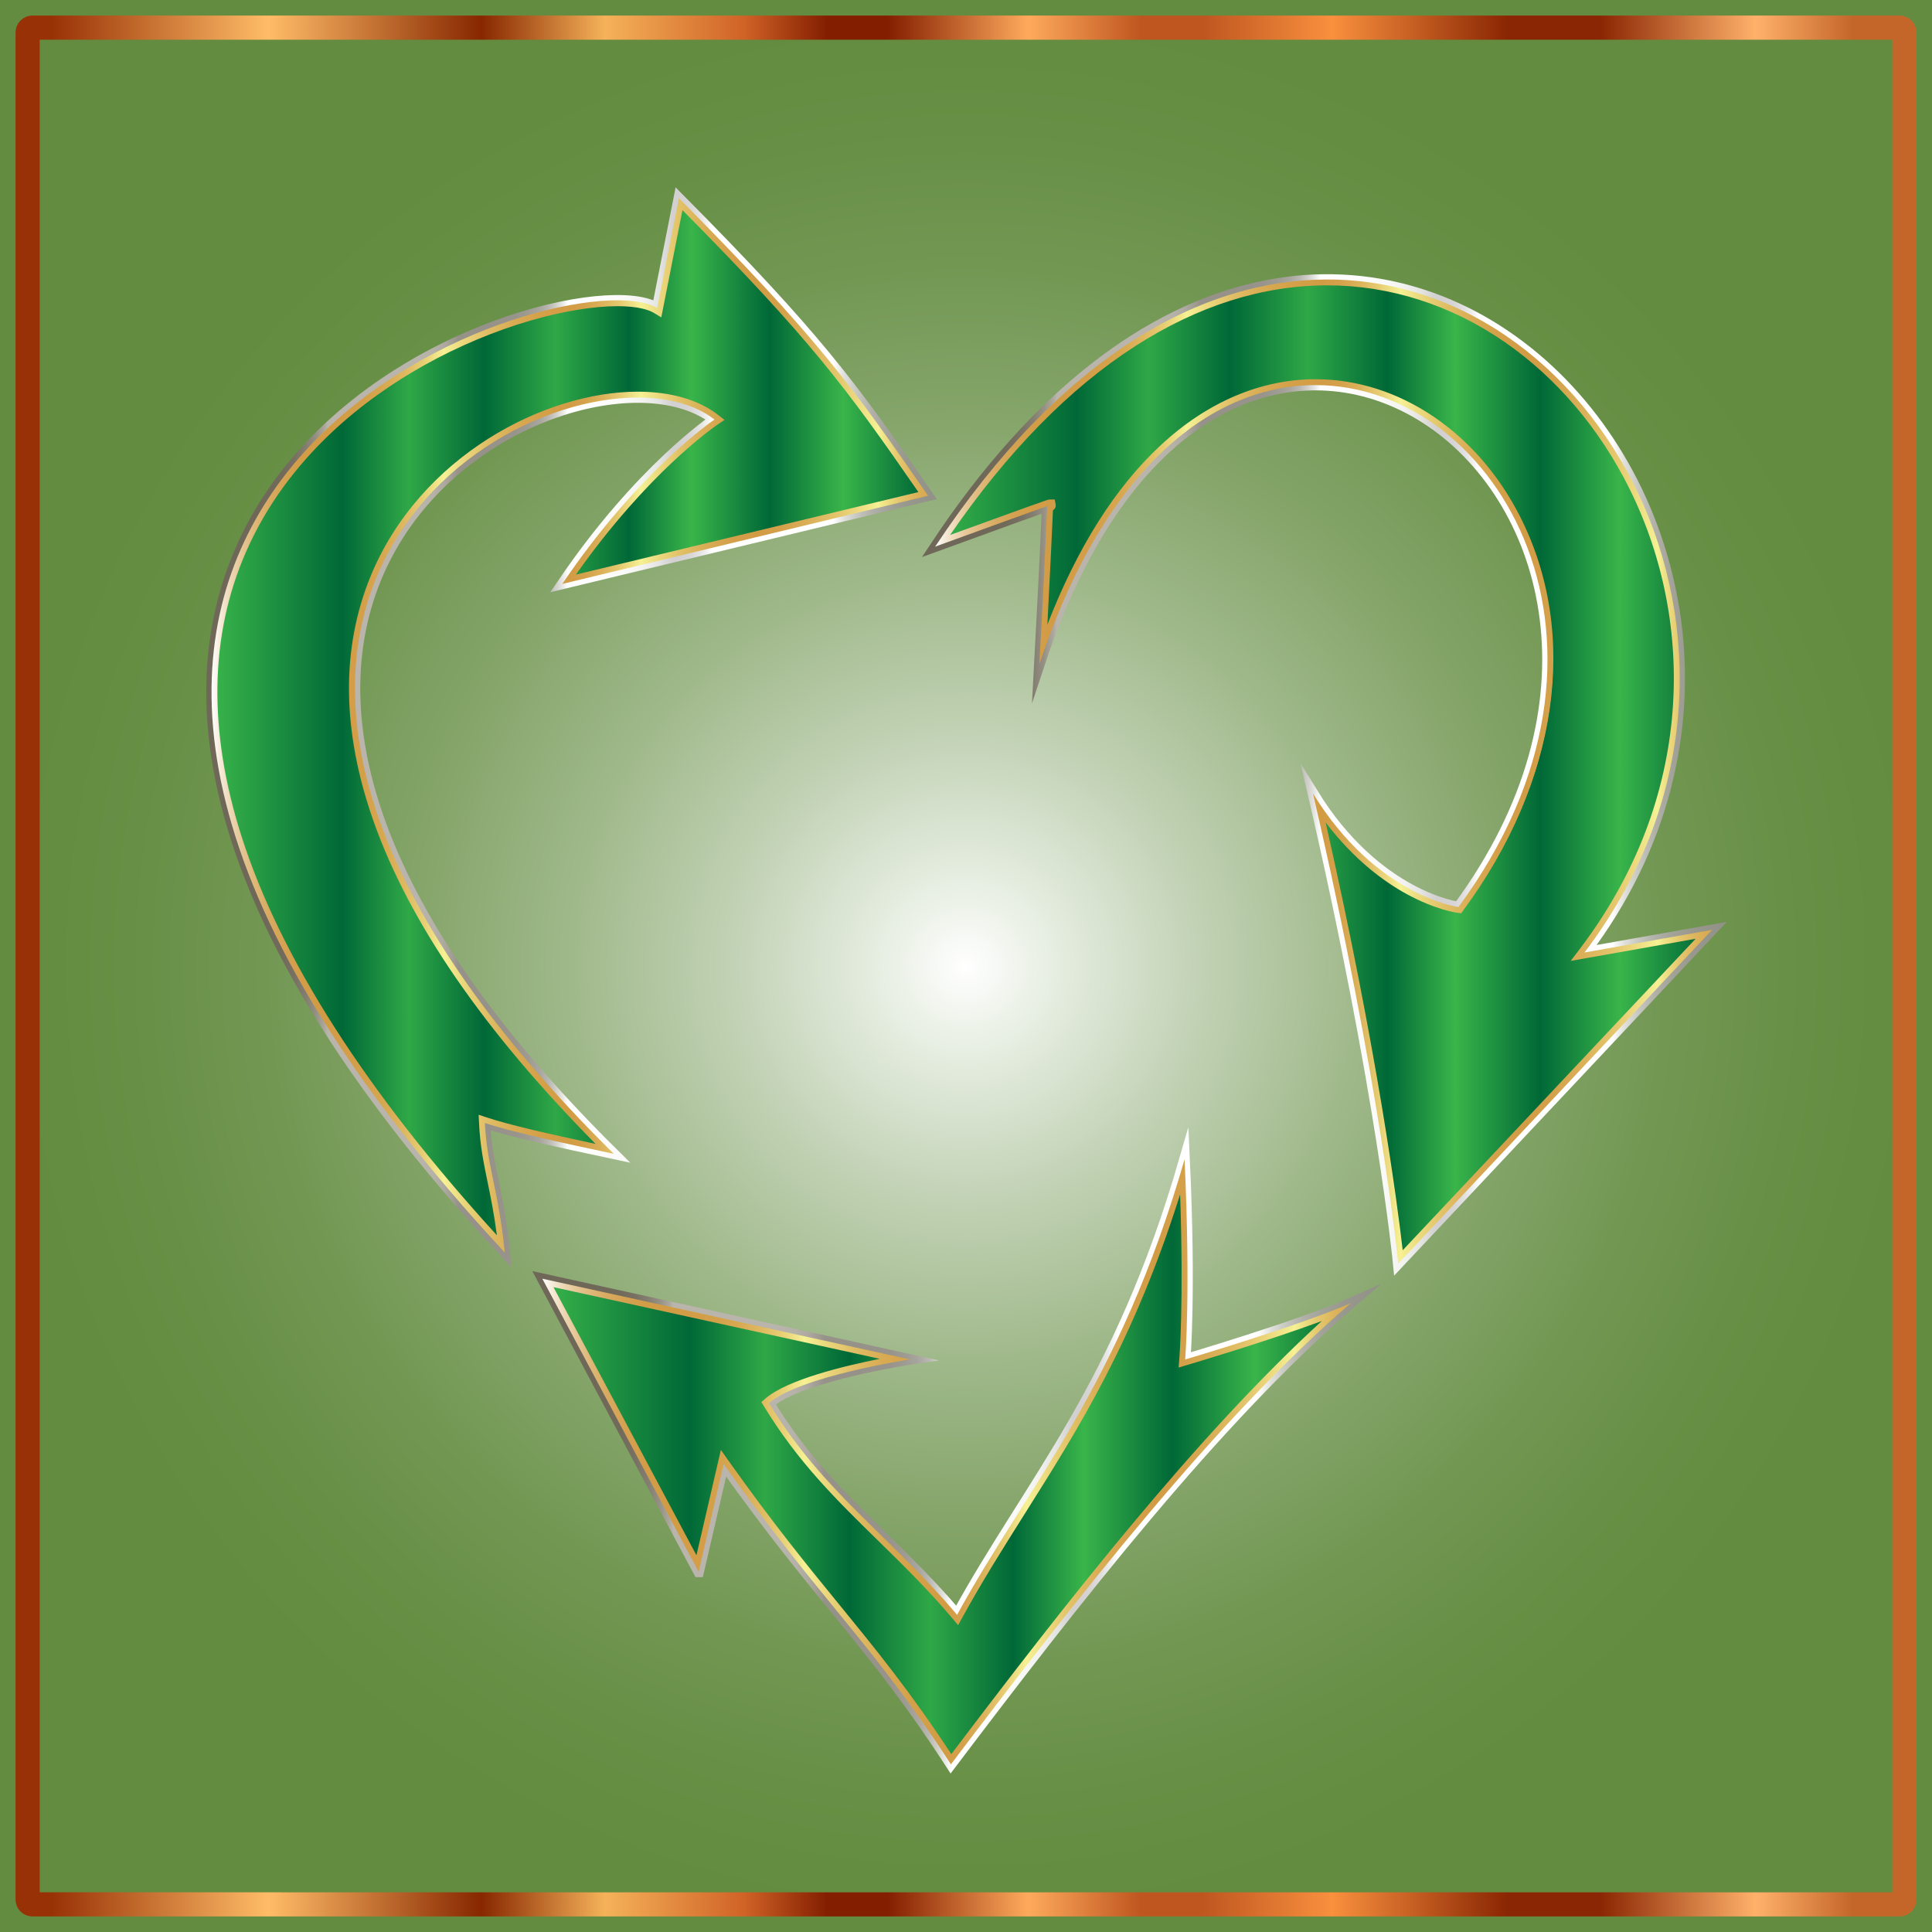 <?xml version="1.0" encoding="utf-8"?>
<svg version="1.1"
	 id="Layer_1" xmlns:dc="http://purl.org/dc/elements/1.1/" xmlns:cc="http://creativecommons.org/ns#" xmlns:rdf="http://www.w3.org/1999/02/22-rdf-syntax-ns#" xmlns:svg="http://www.w3.org/2000/svg"
	 xmlns="http://www.w3.org/2000/svg" xmlns:xlink="http://www.w3.org/1999/xlink" x="0px" y="0px" viewBox="480 0 1600 1600"
	 enable-background="new 480 0 1600 1600" xml:space="preserve">
<rect x="480" y="0" width="1600" height="1600" fill="#333333" stroke="none"/>
<g id="g3">
	
		<radialGradient id="rect22_1_" cx="823.548" cy="776.452" r="823.548" gradientTransform="matrix(0.971 0 0 -0.971 480 1554.251)" gradientUnits="userSpaceOnUse">
		<stop  offset="0" style="stop-color:#FFFFFF"/>
		<stop  offset="0.072" style="stop-color:#EBF1E7"/>
		<stop  offset="0.242" style="stop-color:#C2D2B5"/>
		<stop  offset="0.408" style="stop-color:#A0B98B"/>
		<stop  offset="0.57" style="stop-color:#85A56A"/>
		<stop  offset="0.725" style="stop-color:#729753"/>
		<stop  offset="0.869" style="stop-color:#678F45"/>
		<stop  offset="0.994" style="stop-color:#638C40"/>
	</radialGradient>
	<rect id="rect22" x="480" fill="url(#rect22_1_)" width="1600" height="1600"/>
	
		<linearGradient id="rect5840_1_" gradientUnits="userSpaceOnUse" x1="13.548" y1="776.452" x2="1633.548" y2="776.452" gradientTransform="matrix(0.971 0 0 -0.971 480 1554.251)">
		<stop  offset="0" style="stop-color:#983206"/>
		<stop  offset="0.019" style="stop-color:#983206"/>
		<stop  offset="0.133" style="stop-color:#FFBC67"/>
		<stop  offset="0.245" style="stop-color:#872700"/>
		<stop  offset="0.31" style="stop-color:#F5B259"/>
		<stop  offset="0.383" style="stop-color:#D06327"/>
		<stop  offset="0.427" style="stop-color:#831E00"/>
		<stop  offset="0.459" style="stop-color:#831E00"/>
		<stop  offset="0.533" style="stop-color:#FEAA5C"/>
		<stop  offset="0.592" style="stop-color:#BF5620"/>
		<stop  offset="0.625" style="stop-color:#BF5620"/>
		<stop  offset="0.693" style="stop-color:#F9903E"/>
		<stop  offset="0.785" style="stop-color:#8A2603"/>
		<stop  offset="0.834" style="stop-color:#8A2603"/>
		<stop  offset="0.916" style="stop-color:#FFB16A"/>
		<stop  offset="0.967" style="stop-color:#C4662A"/>
		<stop  offset="1" style="stop-color:#C4662A"/>
	</linearGradient>
	<path id="rect5840" fill="none" stroke="url(#rect5840_1_)" stroke-width="20" stroke-miterlimit="10" d="M506.858,22.874
		h1546.283c2.2,0,3.984,1.784,3.984,3.984v1546.283c0,2.2-1.784,3.984-3.984,3.984H506.858
		c-2.2,0-3.984-1.784-3.984-3.984V26.858C502.874,24.658,504.658,22.874,506.858,22.874z"/>
	<g id="g5017" transform="matrix(1.092,0,0,1.092,138.636,12.658)">
		<g id="path2909">
			
				<linearGradient id="path85_1_" gradientUnits="userSpaceOnUse" x1="-92.194" y1="946.041" x2="518.427" y2="946.041" gradientTransform="matrix(1.06 0 0 -1.06 570.779 1541.623)">
				<stop  offset="0" style="stop-color:#39B54A"/>
				<stop  offset="0.153" style="stop-color:#006837"/>
				<stop  offset="0.231" style="stop-color:#2FA847"/>
				<stop  offset="0.319" style="stop-color:#006837"/>
				<stop  offset="0.403" style="stop-color:#2FA847"/>
				<stop  offset="0.489" style="stop-color:#006837"/>
				<stop  offset="0.562" style="stop-color:#39B54A"/>
				<stop  offset="0.654" style="stop-color:#006837"/>
				<stop  offset="0.74" style="stop-color:#39B54A"/>
				<stop  offset="0.832" style="stop-color:#006837"/>
				<stop  offset="1" style="stop-color:#39B54A"/>
			</linearGradient>
			<path id="path85" fill="url(#path85_1_)" d="M810.992,222.002l16.444-83.334
				c104.82,105.673,131.224,142.026,188.995,225.726L739.035,431.246c58.905-86.955,115.423-124.648,115.423-124.648
				c-101.915-79.39-511.584,127.325-76.355,556.852c-40.668-8.66-77.891-16.733-97.752-23.365
				c1.592,33.109,10.254,50.296,15.086,98.236C165.129,366.791,740.421,179.208,810.992,222.002z"/>
			
				<linearGradient id="path174_1_" gradientUnits="userSpaceOnUse" x1="-95.858" y1="944.533" x2="525.364" y2="944.533" gradientTransform="matrix(1.06 0 0 -1.06 570.779 1541.623)">
				<stop  offset="0" style="stop-color:#6F6859"/>
				<stop  offset="0.056" style="stop-color:#6F6859"/>
				<stop  offset="0.086" style="stop-color:#716A5B"/>
				<stop  offset="0.102" style="stop-color:#787163"/>
				<stop  offset="0.115" style="stop-color:#847E71"/>
				<stop  offset="0.126" style="stop-color:#959084"/>
				<stop  offset="0.136" style="stop-color:#ABA79D"/>
				<stop  offset="0.14" style="stop-color:#B9B5AC"/>
				<stop  offset="0.23" style="stop-color:#B9B5AC"/>
				<stop  offset="0.242" style="stop-color:#B9B5AC"/>
				<stop  offset="0.261" style="stop-color:#B6B2A9"/>
				<stop  offset="0.274" style="stop-color:#ADA9A0"/>
				<stop  offset="0.286" style="stop-color:#9D9990"/>
				<stop  offset="0.29" style="stop-color:#969289"/>
				<stop  offset="0.314" style="stop-color:#969289"/>
				<stop  offset="0.318" style="stop-color:#969289"/>
				<stop  offset="0.355" style="stop-color:#98948B"/>
				<stop  offset="0.371" style="stop-color:#9E9B92"/>
				<stop  offset="0.384" style="stop-color:#A9A69F"/>
				<stop  offset="0.394" style="stop-color:#B9B7B1"/>
				<stop  offset="0.402" style="stop-color:#CECDC8"/>
				<stop  offset="0.41" style="stop-color:#E7E7E4"/>
				<stop  offset="0.416" style="stop-color:#FDFEFD"/>
				<stop  offset="0.444" style="stop-color:#FCFDFC"/>
				<stop  offset="0.48" style="stop-color:#FAFAF9"/>
				<stop  offset="0.503" style="stop-color:#F2F2F1"/>
				<stop  offset="0.521" style="stop-color:#E4E4E3"/>
				<stop  offset="0.537" style="stop-color:#D2D0D0"/>
				<stop  offset="0.543" style="stop-color:#D2D0D0"/>
				<stop  offset="0.543" style="stop-color:#D2D0D0"/>
				<stop  offset="0.555" style="stop-color:#D6D4D4"/>
				<stop  offset="0.566" style="stop-color:#E1DFDF"/>
				<stop  offset="0.577" style="stop-color:#F3F3F3"/>
				<stop  offset="0.582" style="stop-color:#FFFFFF"/>
				<stop  offset="0.721" style="stop-color:#FFFFFF"/>
				<stop  offset="0.723" style="stop-color:#FBFBFB"/>
				<stop  offset="0.735" style="stop-color:#DEDEDB"/>
				<stop  offset="0.75" style="stop-color:#C6C6C0"/>
				<stop  offset="0.766" style="stop-color:#B1B1AA"/>
				<stop  offset="0.785" style="stop-color:#A2A299"/>
				<stop  offset="0.808" style="stop-color:#97978E"/>
				<stop  offset="0.841" style="stop-color:#919187"/>
				<stop  offset="0.933" style="stop-color:#8F8F85"/>
			</linearGradient>
			<path id="path174" fill="none" stroke="url(#path174_1_)" stroke-width="8" stroke-miterlimit="10" d="M810.992,222.002
				l16.444-83.334c104.82,105.673,131.224,142.026,188.995,225.726L739.035,431.246
				c58.905-86.955,115.423-124.648,115.423-124.648c-101.915-79.39-511.584,127.325-76.355,556.852
				c-40.668-8.66-77.891-16.733-97.752-23.365c1.592,33.109,10.254,50.296,15.086,98.236
				C165.129,366.791,740.421,179.208,810.992,222.002z"/>
			
				<linearGradient id="path273_1_" gradientUnits="userSpaceOnUse" x1="-92.189" y1="946.041" x2="518.426" y2="946.041" gradientTransform="matrix(1.06 0 0 -1.06 570.779 1541.623)">
				<stop  offset="0" style="stop-color:#FFFFFF"/>
				<stop  offset="0.01" style="stop-color:#F6EBDA"/>
				<stop  offset="0.023" style="stop-color:#EDD6B3"/>
				<stop  offset="0.037" style="stop-color:#E4C491"/>
				<stop  offset="0.052" style="stop-color:#DEB675"/>
				<stop  offset="0.068" style="stop-color:#D8AA60"/>
				<stop  offset="0.085" style="stop-color:#D5A251"/>
				<stop  offset="0.105" style="stop-color:#D39D48"/>
				<stop  offset="0.136" style="stop-color:#D29C45"/>
				<stop  offset="0.175" style="stop-color:#D39F48"/>
				<stop  offset="0.202" style="stop-color:#D7A850"/>
				<stop  offset="0.226" style="stop-color:#DEB85F"/>
				<stop  offset="0.248" style="stop-color:#E7CE73"/>
				<stop  offset="0.268" style="stop-color:#F3EA8D"/>
				<stop  offset="0.272" style="stop-color:#F6F194"/>
				<stop  offset="0.295" style="stop-color:#EBD77C"/>
				<stop  offset="0.324" style="stop-color:#E0BD64"/>
				<stop  offset="0.354" style="stop-color:#D8AB53"/>
				<stop  offset="0.386" style="stop-color:#D4A048"/>
				<stop  offset="0.42" style="stop-color:#D29C45"/>
				<stop  offset="0.436" style="stop-color:#D4A14A"/>
				<stop  offset="0.456" style="stop-color:#DAB058"/>
				<stop  offset="0.477" style="stop-color:#E5C86E"/>
				<stop  offset="0.499" style="stop-color:#F3EA8E"/>
				<stop  offset="0.503" style="stop-color:#F6F194"/>
				<stop  offset="0.521" style="stop-color:#EDDC80"/>
				<stop  offset="0.55" style="stop-color:#E1C066"/>
				<stop  offset="0.58" style="stop-color:#D9AC54"/>
				<stop  offset="0.609" style="stop-color:#D4A049"/>
				<stop  offset="0.639" style="stop-color:#D29C45"/>
				<stop  offset="0.667" style="stop-color:#D4A14A"/>
				<stop  offset="0.7" style="stop-color:#DAB058"/>
				<stop  offset="0.736" style="stop-color:#E5C86E"/>
				<stop  offset="0.775" style="stop-color:#F3EA8E"/>
				<stop  offset="0.781" style="stop-color:#F6F194"/>
				<stop  offset="0.788" style="stop-color:#F0E387"/>
				<stop  offset="0.804" style="stop-color:#E5C96F"/>
				<stop  offset="0.821" style="stop-color:#DDB55C"/>
				<stop  offset="0.841" style="stop-color:#D7A74F"/>
				<stop  offset="0.865" style="stop-color:#D39F47"/>
				<stop  offset="0.905" style="stop-color:#D29C45"/>
				<stop  offset="0.918" style="stop-color:#D39E49"/>
				<stop  offset="0.932" style="stop-color:#D6A557"/>
				<stop  offset="0.946" style="stop-color:#DCB16D"/>
				<stop  offset="0.961" style="stop-color:#E3C28C"/>
				<stop  offset="0.977" style="stop-color:#EDD7B3"/>
				<stop  offset="0.992" style="stop-color:#F8F0E3"/>
				<stop  offset="1" style="stop-color:#FFFFFF"/>
			</linearGradient>
			<path id="path273" fill="url(#path273_1_)" d="M830.177,147.76c96.572,97.695,123.422,133.548,178.907,213.827
				l-259.766,62.603c27.782-39.417,54.39-67.454,72.368-84.449c21.023-19.874,35.103-29.35,35.241-29.443
				l5.131-3.422l-4.865-3.79c-14.809-11.536-35.881-17.634-60.939-17.635
				c-70.364-0.002-165.265,49.019-202.55,139.874c-22.632,55.149-21.885,117.717,2.219,185.966
				c27.154,76.885,83.771,159.139,168.372,244.656c-35.493-7.623-65.57-14.42-82.535-20.084l-6.166-2.059
				l0.312,6.493c0.82,17.052,3.45,29.836,6.496,44.639c2.326,11.307,4.9,23.813,7.049,40.306
				c-99.009-108.535-164.125-210.208-193.603-302.339c-25.516-79.747-24.454-152.275,3.155-215.57
				c31.655-72.568,91.232-117.337,135.638-142.115c25.484-14.22,53.305-25.895,80.455-33.762
				c24.135-6.994,47.459-10.846,65.695-10.849c15.967,0,23.982,2.827,27.893,5.199l5.441,3.299l1.232-6.243
				L830.177,147.76 M827.436,138.667l-16.444,83.334c-6.366-3.86-16.821-5.846-30.219-5.844
				c-135.129,0.019-567.804,202.191-85.335,722.162c-4.833-47.939-13.494-65.127-15.086-98.236
				c19.862,6.632,57.084,14.705,97.752,23.365C404.211,494.455,653.85,289.897,796.254,289.902
				c23.361,0.001,43.841,5.507,58.204,16.695c0,0-56.518,37.693-115.423,124.648l277.396-66.852
				C958.66,280.693,932.255,244.34,827.436,138.667L827.436,138.667z"/>
		</g>
		<g id="path2909-6">
			
				<linearGradient id="path299_1_" gradientUnits="userSpaceOnUse" x1="144.398" y1="419.283" x2="833.375" y2="419.283" gradientTransform="matrix(1.06 0 0 -1.06 570.779 1541.623)">
				<stop  offset="0" style="stop-color:#39B54A"/>
				<stop  offset="0.153" style="stop-color:#006837"/>
				<stop  offset="0.231" style="stop-color:#2FA847"/>
				<stop  offset="0.319" style="stop-color:#006837"/>
				<stop  offset="0.403" style="stop-color:#2FA847"/>
				<stop  offset="0.489" style="stop-color:#006837"/>
				<stop  offset="0.562" style="stop-color:#39B54A"/>
				<stop  offset="0.654" style="stop-color:#006837"/>
				<stop  offset="0.74" style="stop-color:#39B54A"/>
				<stop  offset="0.832" style="stop-color:#006837"/>
				<stop  offset="1" style="stop-color:#39B54A"/>
			</linearGradient>
			<path id="path299" fill="url(#path299_1_)" d="M842.443,1180.483l-118.552-222.333l278.789,61.229
				c0,0-83.53,12.681-106.917,33.206c41.157,67.652,92.734,101.357,142.681,160.498
				c55.19-100.749,122.596-172.238,172.522-345.46c4.726,101.835,0.45,151.796,0.45,151.796
				s87.469-25.872,125.615-42.761c-102.308,88.224-208.628,224.694-303.266,349.794
				c-59.914-92.567-98.749-123.9-172.365-227.771l-18.956,81.801L842.443,1180.483z"/>
			
				<linearGradient id="path388_1_" gradientUnits="userSpaceOnUse" x1="137.428" y1="427.271" x2="857.025" y2="427.271" gradientTransform="matrix(1.06 0 0 -1.06 570.779 1541.623)">
				<stop  offset="0" style="stop-color:#6F6859"/>
				<stop  offset="0.056" style="stop-color:#6F6859"/>
				<stop  offset="0.086" style="stop-color:#716A5B"/>
				<stop  offset="0.102" style="stop-color:#787163"/>
				<stop  offset="0.115" style="stop-color:#847E71"/>
				<stop  offset="0.126" style="stop-color:#959084"/>
				<stop  offset="0.136" style="stop-color:#ABA79D"/>
				<stop  offset="0.14" style="stop-color:#B9B5AC"/>
				<stop  offset="0.23" style="stop-color:#B9B5AC"/>
				<stop  offset="0.242" style="stop-color:#B9B5AC"/>
				<stop  offset="0.261" style="stop-color:#B6B2A9"/>
				<stop  offset="0.274" style="stop-color:#ADA9A0"/>
				<stop  offset="0.286" style="stop-color:#9D9990"/>
				<stop  offset="0.29" style="stop-color:#969289"/>
				<stop  offset="0.314" style="stop-color:#969289"/>
				<stop  offset="0.318" style="stop-color:#969289"/>
				<stop  offset="0.355" style="stop-color:#98948B"/>
				<stop  offset="0.371" style="stop-color:#9E9B92"/>
				<stop  offset="0.384" style="stop-color:#A9A69F"/>
				<stop  offset="0.394" style="stop-color:#B9B7B1"/>
				<stop  offset="0.402" style="stop-color:#CECDC8"/>
				<stop  offset="0.41" style="stop-color:#E7E7E4"/>
				<stop  offset="0.416" style="stop-color:#FDFEFD"/>
				<stop  offset="0.444" style="stop-color:#FCFDFC"/>
				<stop  offset="0.48" style="stop-color:#FAFAF9"/>
				<stop  offset="0.503" style="stop-color:#F2F2F1"/>
				<stop  offset="0.521" style="stop-color:#E4E4E3"/>
				<stop  offset="0.537" style="stop-color:#D2D0D0"/>
				<stop  offset="0.543" style="stop-color:#D2D0D0"/>
				<stop  offset="0.543" style="stop-color:#D2D0D0"/>
				<stop  offset="0.555" style="stop-color:#D6D4D4"/>
				<stop  offset="0.566" style="stop-color:#E1DFDF"/>
				<stop  offset="0.577" style="stop-color:#F3F3F3"/>
				<stop  offset="0.582" style="stop-color:#FFFFFF"/>
				<stop  offset="0.721" style="stop-color:#FFFFFF"/>
				<stop  offset="0.723" style="stop-color:#FBFBFB"/>
				<stop  offset="0.735" style="stop-color:#DEDEDB"/>
				<stop  offset="0.75" style="stop-color:#C6C6C0"/>
				<stop  offset="0.766" style="stop-color:#B1B1AA"/>
				<stop  offset="0.785" style="stop-color:#A2A299"/>
				<stop  offset="0.808" style="stop-color:#97978E"/>
				<stop  offset="0.841" style="stop-color:#919187"/>
				<stop  offset="0.933" style="stop-color:#8F8F85"/>
			</linearGradient>
			<path id="path388" fill="none" stroke="url(#path388_1_)" stroke-width="8" stroke-miterlimit="10" d="M842.443,1180.483
				l-118.552-222.333l278.789,61.229c0,0-83.53,12.681-106.917,33.206c41.157,67.652,92.734,101.357,142.681,160.498
				c55.19-100.749,122.596-172.238,172.522-345.46c4.726,101.835,0.45,151.796,0.45,151.796
				s87.469-25.872,125.615-42.761c-102.308,88.224-208.628,224.694-303.266,349.794
				c-59.914-92.567-98.749-123.9-172.365-227.771l-18.956,81.801L842.443,1180.483z"/>
			
				<linearGradient id="path487_1_" gradientUnits="userSpaceOnUse" x1="144.398" y1="419.283" x2="833.375" y2="419.283" gradientTransform="matrix(1.06 0 0 -1.06 570.779 1541.623)">
				<stop  offset="0" style="stop-color:#FFFFFF"/>
				<stop  offset="0.01" style="stop-color:#F6EBDA"/>
				<stop  offset="0.023" style="stop-color:#EDD6B3"/>
				<stop  offset="0.037" style="stop-color:#E4C491"/>
				<stop  offset="0.052" style="stop-color:#DEB675"/>
				<stop  offset="0.068" style="stop-color:#D8AA60"/>
				<stop  offset="0.085" style="stop-color:#D5A251"/>
				<stop  offset="0.105" style="stop-color:#D39D48"/>
				<stop  offset="0.136" style="stop-color:#D29C45"/>
				<stop  offset="0.175" style="stop-color:#D39F48"/>
				<stop  offset="0.202" style="stop-color:#D7A850"/>
				<stop  offset="0.226" style="stop-color:#DEB85F"/>
				<stop  offset="0.248" style="stop-color:#E7CE73"/>
				<stop  offset="0.268" style="stop-color:#F3EA8D"/>
				<stop  offset="0.272" style="stop-color:#F6F194"/>
				<stop  offset="0.295" style="stop-color:#EBD77C"/>
				<stop  offset="0.324" style="stop-color:#E0BD64"/>
				<stop  offset="0.354" style="stop-color:#D8AB53"/>
				<stop  offset="0.386" style="stop-color:#D4A048"/>
				<stop  offset="0.42" style="stop-color:#D29C45"/>
				<stop  offset="0.436" style="stop-color:#D4A14A"/>
				<stop  offset="0.456" style="stop-color:#DAB058"/>
				<stop  offset="0.477" style="stop-color:#E5C86E"/>
				<stop  offset="0.499" style="stop-color:#F3EA8E"/>
				<stop  offset="0.503" style="stop-color:#F6F194"/>
				<stop  offset="0.521" style="stop-color:#EDDC80"/>
				<stop  offset="0.55" style="stop-color:#E1C066"/>
				<stop  offset="0.58" style="stop-color:#D9AC54"/>
				<stop  offset="0.609" style="stop-color:#D4A049"/>
				<stop  offset="0.639" style="stop-color:#D29C45"/>
				<stop  offset="0.667" style="stop-color:#D4A14A"/>
				<stop  offset="0.7" style="stop-color:#DAB058"/>
				<stop  offset="0.736" style="stop-color:#E5C86E"/>
				<stop  offset="0.775" style="stop-color:#F3EA8E"/>
				<stop  offset="0.781" style="stop-color:#F6F194"/>
				<stop  offset="0.788" style="stop-color:#F0E387"/>
				<stop  offset="0.804" style="stop-color:#E5C96F"/>
				<stop  offset="0.821" style="stop-color:#DDB55C"/>
				<stop  offset="0.841" style="stop-color:#D7A74F"/>
				<stop  offset="0.865" style="stop-color:#D39F47"/>
				<stop  offset="0.905" style="stop-color:#D29C45"/>
				<stop  offset="0.918" style="stop-color:#D39E49"/>
				<stop  offset="0.932" style="stop-color:#D6A557"/>
				<stop  offset="0.946" style="stop-color:#DCB16D"/>
				<stop  offset="0.961" style="stop-color:#E3C28C"/>
				<stop  offset="0.977" style="stop-color:#EDD7B3"/>
				<stop  offset="0.992" style="stop-color:#F8F0E3"/>
				<stop  offset="1" style="stop-color:#FFFFFF"/>
			</linearGradient>
			<path id="path487" fill="url(#path487_1_)" d="M1207.591,894.215c2.856,82.741-0.57,124.375-0.609,124.827
				l-0.554,6.495l6.25-1.849c2.951-0.873,60.848-18.042,102.399-33.464
				c-95.674,87.526-194.588,214.326-281.038,328.496c-31.056-47.4-57.069-79.255-84.547-112.907
				c-24.987-30.6-50.825-62.242-84.461-109.702l-5.729-8.083l-2.237,9.651l-16.278,70.242L732.354,964.565
				l247.523,54.362c-26.868,5.319-70.513,15.803-87.049,30.314l-2.808,2.465l1.942,3.192
				c25.816,42.436,55.252,71.24,86.417,101.737c18.6,18.2,37.833,37.021,56.665,59.32l4.186,4.956
				l3.116-5.689c15.004-27.39,30.643-52.176,47.199-78.417C1130.395,1072.061,1172.538,1005.271,1207.591,894.215
				 M1210.966,867.625c-49.925,173.222-117.332,244.711-172.522,345.46
				c-49.947-59.141-101.524-92.847-142.681-160.498c23.387-20.525,106.917-33.206,106.917-33.206l-278.789-61.229
				l118.552,222.333l0.001,0l18.956-81.801c73.617,103.871,112.451,135.204,172.366,227.771
				c94.638-125.1,200.958-261.57,303.266-349.794c-38.147,16.888-125.615,42.761-125.615,42.761
				S1215.692,969.46,1210.966,867.625L1210.966,867.625z"/>
		</g>
		<g id="path2909-1">
			
				<linearGradient id="path513_1_" gradientUnits="userSpaceOnUse" x1="425.352" y1="913.005" x2="1087.406" y2="913.005" gradientTransform="matrix(1.06 0 0 -1.06 570.779 1541.623)">
				<stop  offset="0" style="stop-color:#39B54A"/>
				<stop  offset="0.153" style="stop-color:#006837"/>
				<stop  offset="0.231" style="stop-color:#2FA847"/>
				<stop  offset="0.319" style="stop-color:#006837"/>
				<stop  offset="0.403" style="stop-color:#2FA847"/>
				<stop  offset="0.489" style="stop-color:#006837"/>
				<stop  offset="0.562" style="stop-color:#39B54A"/>
				<stop  offset="0.654" style="stop-color:#006837"/>
				<stop  offset="0.74" style="stop-color:#39B54A"/>
				<stop  offset="0.832" style="stop-color:#006837"/>
				<stop  offset="1" style="stop-color:#39B54A"/>
			</linearGradient>
			<path id="path513" fill="url(#path513_1_)" d="M1610.98,693.626l-237.963,253.052c0,0-12.795-133.085-64.672-356.457
				c48.32,78.211,110.318,86.068,110.318,86.068c225.935-306.553-175.71-613.151-317.8-184.121
				c4.178-76.838,5.936-119.673,5.936-119.673s22.658-8.749-85.001,30.492
				c312.923-472.827,735.44-12.191,492.438,307.789l96.743-17.151v0H1610.98z"/>
			
				<linearGradient id="path602_1_" gradientUnits="userSpaceOnUse" x1="416.93" y1="910.635" x2="1100.192" y2="910.635" gradientTransform="matrix(1.06 0 0 -1.06 570.779 1541.623)">
				<stop  offset="0" style="stop-color:#6F6859"/>
				<stop  offset="0.056" style="stop-color:#6F6859"/>
				<stop  offset="0.086" style="stop-color:#716A5B"/>
				<stop  offset="0.102" style="stop-color:#787163"/>
				<stop  offset="0.115" style="stop-color:#847E71"/>
				<stop  offset="0.126" style="stop-color:#959084"/>
				<stop  offset="0.136" style="stop-color:#ABA79D"/>
				<stop  offset="0.14" style="stop-color:#B9B5AC"/>
				<stop  offset="0.23" style="stop-color:#B9B5AC"/>
				<stop  offset="0.242" style="stop-color:#B9B5AC"/>
				<stop  offset="0.261" style="stop-color:#B6B2A9"/>
				<stop  offset="0.274" style="stop-color:#ADA9A0"/>
				<stop  offset="0.286" style="stop-color:#9D9990"/>
				<stop  offset="0.29" style="stop-color:#969289"/>
				<stop  offset="0.314" style="stop-color:#969289"/>
				<stop  offset="0.318" style="stop-color:#969289"/>
				<stop  offset="0.355" style="stop-color:#98948B"/>
				<stop  offset="0.371" style="stop-color:#9E9B92"/>
				<stop  offset="0.384" style="stop-color:#A9A69F"/>
				<stop  offset="0.394" style="stop-color:#B9B7B1"/>
				<stop  offset="0.402" style="stop-color:#CECDC8"/>
				<stop  offset="0.41" style="stop-color:#E7E7E4"/>
				<stop  offset="0.416" style="stop-color:#FDFEFD"/>
				<stop  offset="0.444" style="stop-color:#FCFDFC"/>
				<stop  offset="0.48" style="stop-color:#FAFAF9"/>
				<stop  offset="0.503" style="stop-color:#F2F2F1"/>
				<stop  offset="0.521" style="stop-color:#E4E4E3"/>
				<stop  offset="0.537" style="stop-color:#D2D0D0"/>
				<stop  offset="0.543" style="stop-color:#D2D0D0"/>
				<stop  offset="0.543" style="stop-color:#D2D0D0"/>
				<stop  offset="0.555" style="stop-color:#D6D4D4"/>
				<stop  offset="0.566" style="stop-color:#E1DFDF"/>
				<stop  offset="0.577" style="stop-color:#F3F3F3"/>
				<stop  offset="0.582" style="stop-color:#FFFFFF"/>
				<stop  offset="0.721" style="stop-color:#FFFFFF"/>
				<stop  offset="0.723" style="stop-color:#FBFBFB"/>
				<stop  offset="0.735" style="stop-color:#DEDEDB"/>
				<stop  offset="0.75" style="stop-color:#C6C6C0"/>
				<stop  offset="0.766" style="stop-color:#B1B1AA"/>
				<stop  offset="0.785" style="stop-color:#A2A299"/>
				<stop  offset="0.808" style="stop-color:#97978E"/>
				<stop  offset="0.841" style="stop-color:#919187"/>
				<stop  offset="0.933" style="stop-color:#8F8F85"/>
			</linearGradient>
			<path id="path602" fill="none" stroke="url(#path602_1_)" stroke-width="8" stroke-miterlimit="10" d="M1610.98,693.626
				l-237.963,253.052c0,0-12.795-133.085-64.672-356.457c48.32,78.211,110.318,86.068,110.318,86.068
				c225.935-306.553-175.71-613.151-317.8-184.121c4.178-76.838,5.936-119.673,5.936-119.673
				s22.658-8.749-85.001,30.492c312.923-472.827,735.44-12.191,492.438,307.789l96.743-17.151v0H1610.98z"/>
			
				<linearGradient id="path701_1_" gradientUnits="userSpaceOnUse" x1="425.351" y1="913.005" x2="1087.406" y2="913.005" gradientTransform="matrix(1.06 0 0 -1.06 570.779 1541.623)">
				<stop  offset="0" style="stop-color:#FFFFFF"/>
				<stop  offset="0.01" style="stop-color:#F6EBDA"/>
				<stop  offset="0.023" style="stop-color:#EDD6B3"/>
				<stop  offset="0.037" style="stop-color:#E4C491"/>
				<stop  offset="0.052" style="stop-color:#DEB675"/>
				<stop  offset="0.068" style="stop-color:#D8AA60"/>
				<stop  offset="0.085" style="stop-color:#D5A251"/>
				<stop  offset="0.105" style="stop-color:#D39D48"/>
				<stop  offset="0.136" style="stop-color:#D29C45"/>
				<stop  offset="0.175" style="stop-color:#D39F48"/>
				<stop  offset="0.202" style="stop-color:#D7A850"/>
				<stop  offset="0.226" style="stop-color:#DEB85F"/>
				<stop  offset="0.248" style="stop-color:#E7CE73"/>
				<stop  offset="0.268" style="stop-color:#F3EA8D"/>
				<stop  offset="0.272" style="stop-color:#F6F194"/>
				<stop  offset="0.295" style="stop-color:#EBD77C"/>
				<stop  offset="0.324" style="stop-color:#E0BD64"/>
				<stop  offset="0.354" style="stop-color:#D8AB53"/>
				<stop  offset="0.386" style="stop-color:#D4A048"/>
				<stop  offset="0.42" style="stop-color:#D29C45"/>
				<stop  offset="0.436" style="stop-color:#D4A14A"/>
				<stop  offset="0.456" style="stop-color:#DAB058"/>
				<stop  offset="0.477" style="stop-color:#E5C86E"/>
				<stop  offset="0.499" style="stop-color:#F3EA8E"/>
				<stop  offset="0.503" style="stop-color:#F6F194"/>
				<stop  offset="0.521" style="stop-color:#EDDC80"/>
				<stop  offset="0.55" style="stop-color:#E1C066"/>
				<stop  offset="0.58" style="stop-color:#D9AC54"/>
				<stop  offset="0.609" style="stop-color:#D4A049"/>
				<stop  offset="0.639" style="stop-color:#D29C45"/>
				<stop  offset="0.667" style="stop-color:#D4A14A"/>
				<stop  offset="0.7" style="stop-color:#DAB058"/>
				<stop  offset="0.736" style="stop-color:#E5C86E"/>
				<stop  offset="0.775" style="stop-color:#F3EA8E"/>
				<stop  offset="0.781" style="stop-color:#F6F194"/>
				<stop  offset="0.788" style="stop-color:#F0E387"/>
				<stop  offset="0.804" style="stop-color:#E5C96F"/>
				<stop  offset="0.821" style="stop-color:#DDB55C"/>
				<stop  offset="0.841" style="stop-color:#D7A74F"/>
				<stop  offset="0.865" style="stop-color:#D39F47"/>
				<stop  offset="0.905" style="stop-color:#D29C45"/>
				<stop  offset="0.918" style="stop-color:#D39E49"/>
				<stop  offset="0.932" style="stop-color:#D6A557"/>
				<stop  offset="0.946" style="stop-color:#DCB16D"/>
				<stop  offset="0.961" style="stop-color:#E3C28C"/>
				<stop  offset="0.977" style="stop-color:#EDD7B3"/>
				<stop  offset="0.992" style="stop-color:#F8F0E3"/>
				<stop  offset="1" style="stop-color:#FFFFFF"/>
			</linearGradient>
			<path id="path701" fill="url(#path701_1_)" d="M1319.259,204.817c47.383,0,93.96,14.914,134.695,43.131
				c39.161,27.126,71.814,65.553,94.431,111.128c25.934,52.259,37.222,110.715,32.644,169.048
				c-2.43,30.968-9.342,61.579-20.541,90.982c-11.872,31.167-28.625,61.104-49.795,88.98l-6.879,9.058
				l11.199-1.985l83.537-14.809L1376.391,936.595c-3.82-33.111-18.848-149.68-58.466-324.52
				c21.888,28.843,44.893,45.326,61.57,54.416c22.024,12.005,37.943,14.128,38.609,14.212l2.591,0.328l1.55-2.103
				c72.106-97.834,88.312-209.374,43.352-298.37c-32.577-64.484-92.1-104.545-155.34-104.549
				c-41.526-0.002-82.11,17.293-117.366,50.018c-34.482,32.006-63.33,77.689-85.966,136.059
				c2.494-47.696,3.827-77.848,4.206-86.692c1.222-0.798,2.47-2.181,2.032-4.54l-0.684-3.638l-3.696-0.004
				c-0.014,0-0.028-0-0.042-0c-0.991,0-1.361,0.077-17.178,5.745c-12.538,4.492-32.154,11.598-58.413,21.158
				c43.324-63.012,90.535-111.169,140.473-143.261C1221.157,220.307,1270.157,204.817,1319.259,204.817
				 M1319.259,200.368c-94.467,0-201.162,57.112-297.461,202.62c74.463-27.141,86.584-31.325,86.979-31.324
				c0.176,0-1.978,0.832-1.978,0.832s-1.758,42.835-5.936,119.673c50.361-152.062,133.319-211.713,209.393-211.708
				c138.562,0.008,254.264,197.928,108.407,395.829c0,0-61.999-7.857-110.318-86.068
				c51.877,223.372,64.672,356.457,64.672,356.457L1610.98,693.626v-0l-96.744,17.151
				C1682.458,489.267,1531.763,200.368,1319.259,200.368L1319.259,200.368z"/>
		</g>
	</g>
</g>
</svg>
